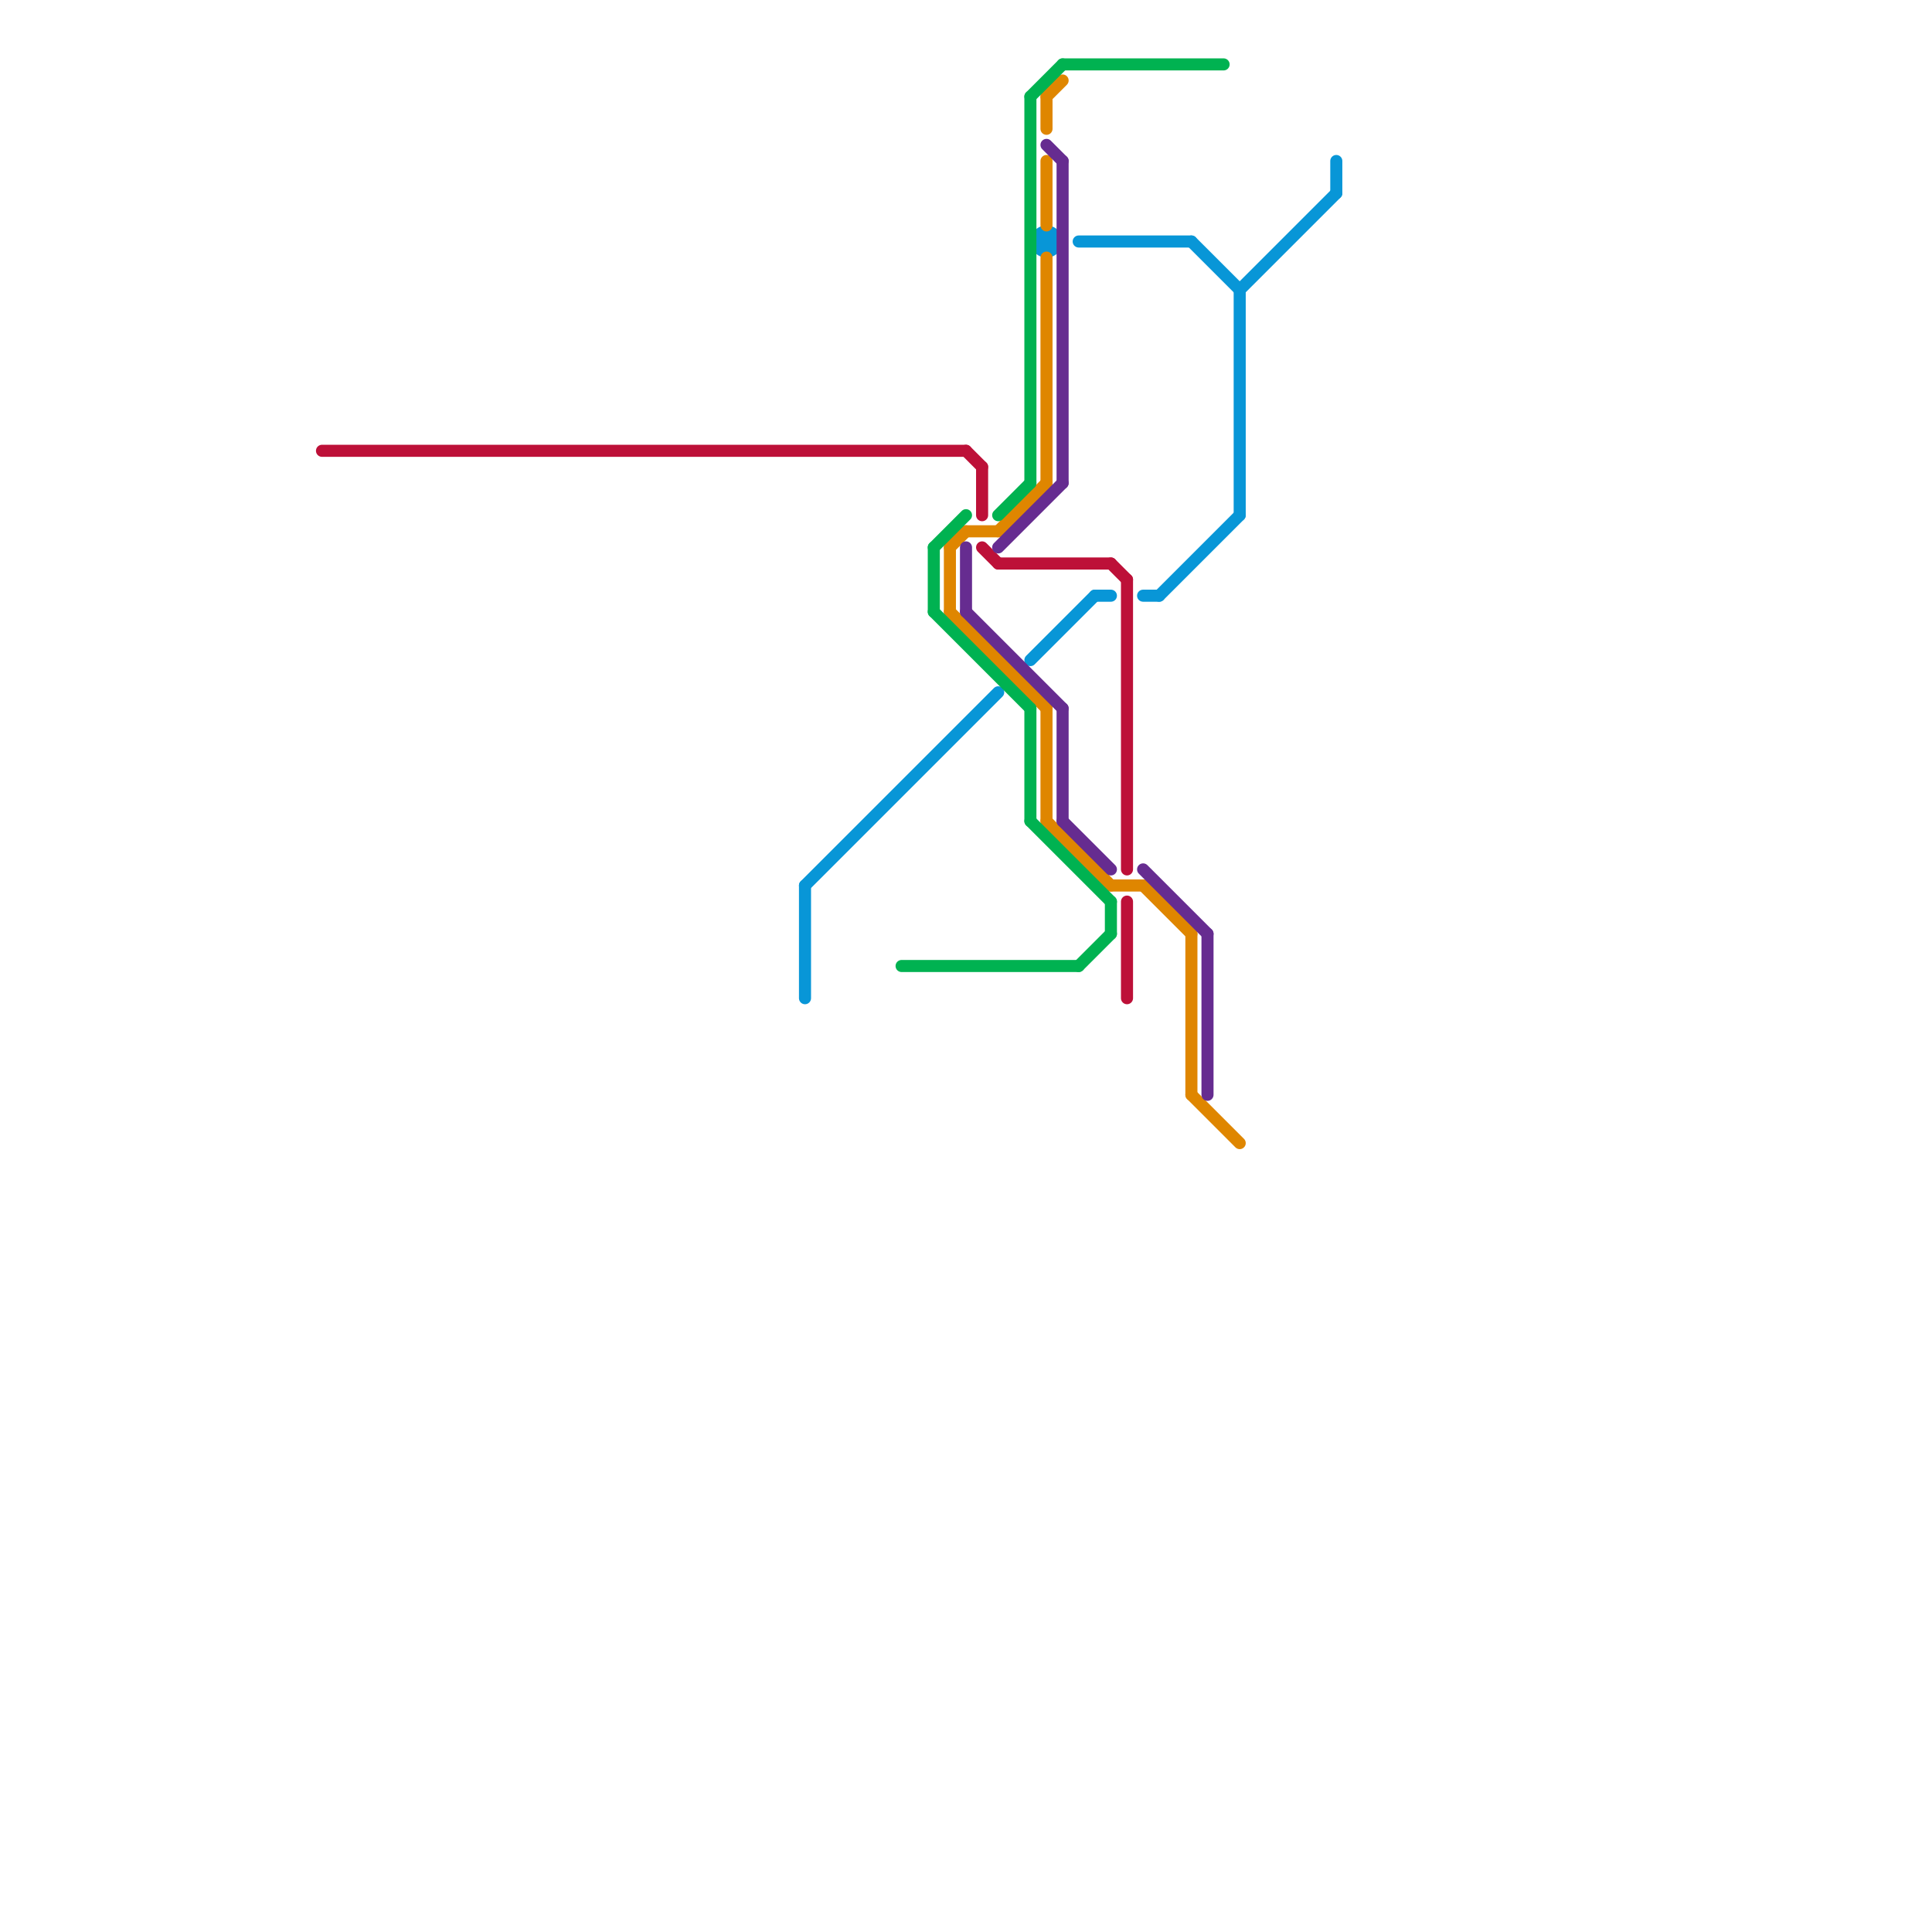 
<svg version="1.1" xmlns="http://www.w3.org/2000/svg" viewBox="0 0 120 120">
<style>text { font: 1px Helvetica; font-weight: 600; white-space: pre; dominant-baseline: central; } line { stroke-width: 1; fill: none; stroke-linecap: round; stroke-linejoin: round; } .c0 { stroke: #bd1038 } .c1 { stroke: #0896d7 } .c2 { stroke: #df8600 } .c3 { stroke: #662c90 } .c4 { stroke: #00b251 } .w2 { stroke-width: .75; }</style><defs><g id="wm-xf"><circle r="1.2" fill="#000"/><circle r="0.9" fill="#fff"/><circle r="0.6" fill="#000"/><circle r="0.3" fill="#fff"/></g><g id="wm"><circle r="0.6" fill="#000"/><circle r="0.3" fill="#fff"/></g></defs><line class="c0 w2" x1="61" y1="34" x2="62" y2="35"/><line class="c0 w2" x1="60" y1="28" x2="61" y2="29"/><line class="c0 w2" x1="61" y1="29" x2="61" y2="32"/><line class="c0 w2" x1="69" y1="35" x2="70" y2="36"/><line class="c0 w2" x1="20" y1="28" x2="60" y2="28"/><line class="c0 w2" x1="70" y1="36" x2="70" y2="54"/><line class="c0 w2" x1="70" y1="56" x2="70" y2="62"/><line class="c0 w2" x1="62" y1="35" x2="69" y2="35"/><line class="c1 w2" x1="68" y1="37" x2="69" y2="37"/><line class="c1 w2" x1="77" y1="18" x2="77" y2="32"/><line class="c1 w2" x1="71" y1="37" x2="72" y2="37"/><line class="c1 w2" x1="74" y1="15" x2="77" y2="18"/><line class="c1 w2" x1="72" y1="37" x2="77" y2="32"/><line class="c1 w2" x1="83" y1="10" x2="83" y2="12"/><line class="c1 w2" x1="77" y1="18" x2="83" y2="12"/><line class="c1 w2" x1="50" y1="55" x2="50" y2="62"/><line class="c1 w2" x1="50" y1="55" x2="62" y2="43"/><line class="c1 w2" x1="64" y1="41" x2="68" y2="37"/><line class="c1 w2" x1="67" y1="15" x2="74" y2="15"/><circle cx="65" cy="15" r="1" fill="#0896d7" /><line class="c2 w2" x1="65" y1="44" x2="65" y2="51"/><line class="c2 w2" x1="59" y1="34" x2="60" y2="33"/><line class="c2 w2" x1="71" y1="55" x2="74" y2="58"/><line class="c2 w2" x1="59" y1="38" x2="65" y2="44"/><line class="c2 w2" x1="60" y1="33" x2="62" y2="33"/><line class="c2 w2" x1="69" y1="55" x2="71" y2="55"/><line class="c2 w2" x1="65" y1="51" x2="69" y2="55"/><line class="c2 w2" x1="74" y1="58" x2="74" y2="68"/><line class="c2 w2" x1="59" y1="34" x2="59" y2="38"/><line class="c2 w2" x1="65" y1="16" x2="65" y2="30"/><line class="c2 w2" x1="74" y1="68" x2="77" y2="71"/><line class="c2 w2" x1="65" y1="6" x2="66" y2="5"/><line class="c2 w2" x1="65" y1="10" x2="65" y2="14"/><line class="c2 w2" x1="62" y1="33" x2="65" y2="30"/><line class="c2 w2" x1="65" y1="6" x2="65" y2="8"/><line class="c3 w2" x1="65" y1="9" x2="66" y2="10"/><line class="c3 w2" x1="75" y1="58" x2="75" y2="68"/><line class="c3 w2" x1="60" y1="38" x2="66" y2="44"/><line class="c3 w2" x1="62" y1="34" x2="66" y2="30"/><line class="c3 w2" x1="66" y1="51" x2="69" y2="54"/><line class="c3 w2" x1="60" y1="34" x2="60" y2="38"/><line class="c3 w2" x1="66" y1="44" x2="66" y2="51"/><line class="c3 w2" x1="71" y1="54" x2="75" y2="58"/><line class="c3 w2" x1="66" y1="10" x2="66" y2="30"/><line class="c4 w2" x1="69" y1="56" x2="69" y2="58"/><line class="c4 w2" x1="58" y1="34" x2="60" y2="32"/><line class="c4 w2" x1="58" y1="34" x2="58" y2="38"/><line class="c4 w2" x1="66" y1="4" x2="76" y2="4"/><line class="c4 w2" x1="64" y1="51" x2="69" y2="56"/><line class="c4 w2" x1="58" y1="38" x2="64" y2="44"/><line class="c4 w2" x1="64" y1="44" x2="64" y2="51"/><line class="c4 w2" x1="62" y1="32" x2="64" y2="30"/><line class="c4 w2" x1="64" y1="6" x2="66" y2="4"/><line class="c4 w2" x1="56" y1="60" x2="67" y2="60"/><line class="c4 w2" x1="67" y1="60" x2="69" y2="58"/><line class="c4 w2" x1="64" y1="6" x2="64" y2="30"/>
</svg>
